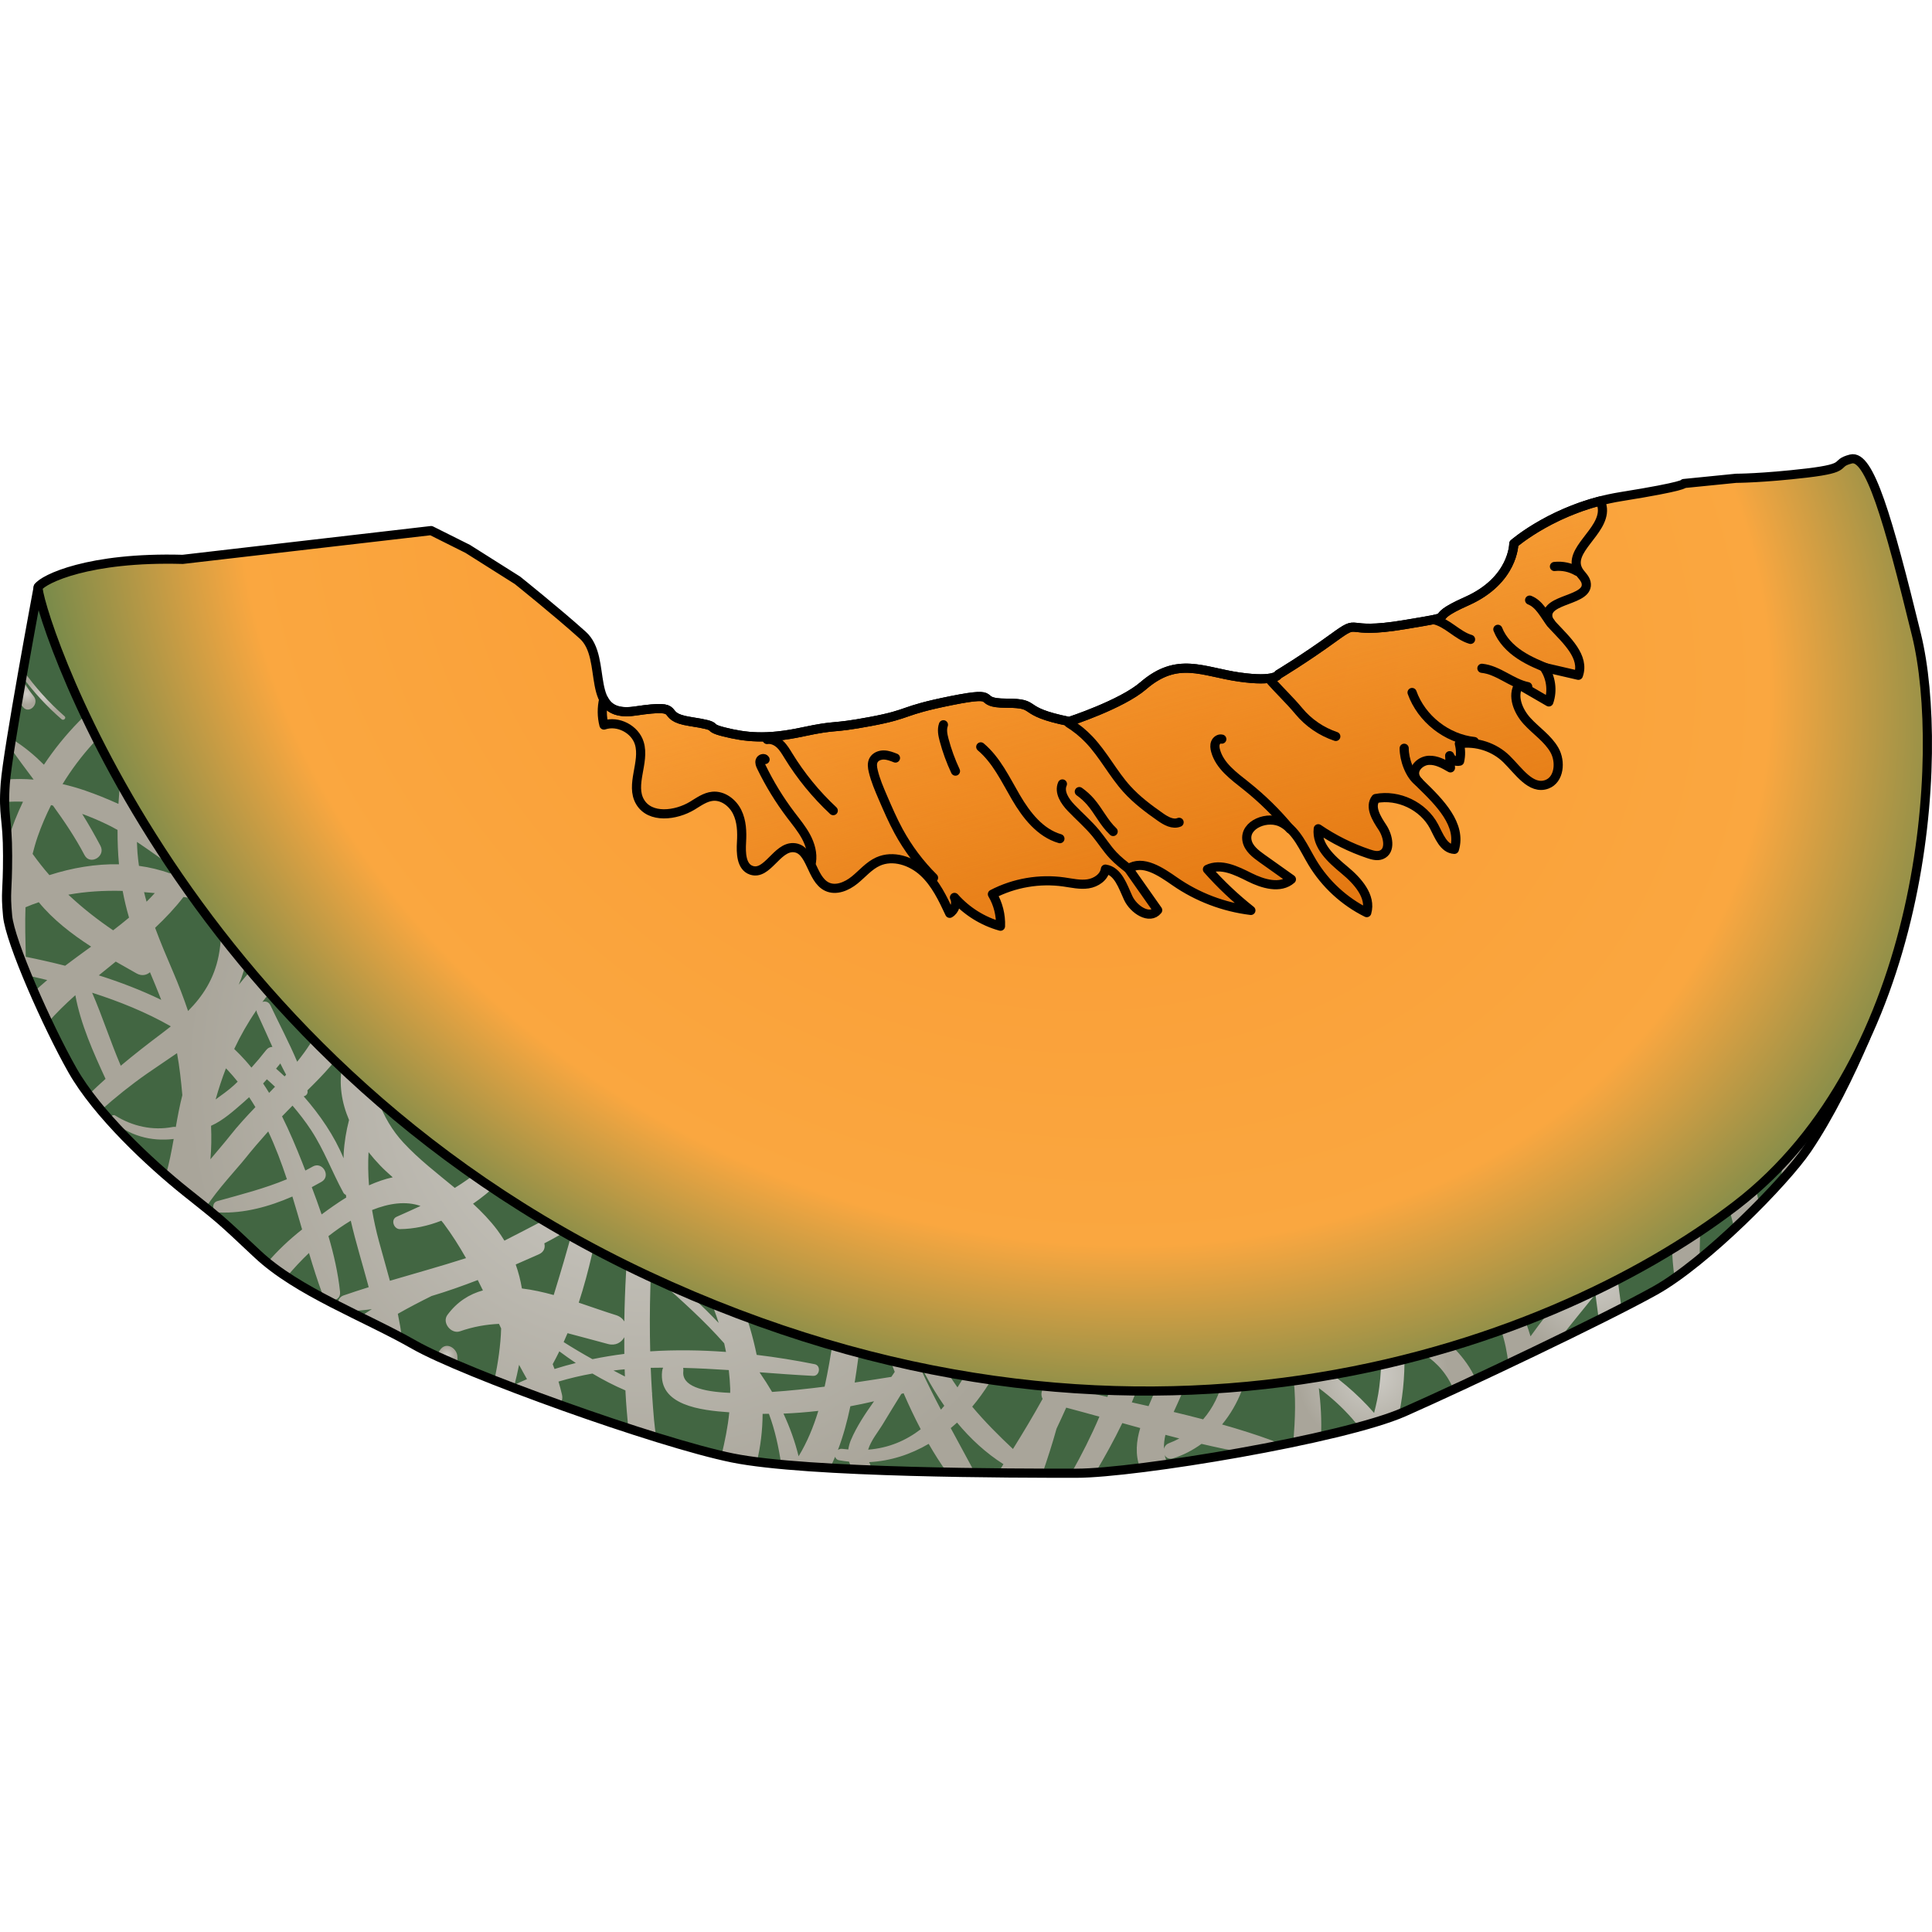 <?xml version="1.0" encoding="utf-8"?>
<!-- Created by: Science Figures, www.sciencefigures.org, Generator: Science Figures Editor -->
<svg version="1.1" id="Layer_1" xmlns="http://www.w3.org/2000/svg" xmlns:xlink="http://www.w3.org/1999/xlink" 
	 width="800px" height="800px" viewBox="0 0 211.137 111.868" enable-background="new 0 0 211.137 111.868"
	 xml:space="preserve">
<g>
	<g>
		<path fill="#426642" d="M4.178,14.517c0,0-3.349,17.902-3.606,21.508s0.258,3.606,0.258,7.856s-0.258,3.735,0,6.568
			s4.379,12.106,7.083,16.872s8.5,10.174,12.364,13.265s3.477,2.705,7.856,6.826c4.379,4.121,11.72,6.826,17.129,9.917
			s26.531,10.69,34.774,12.364c8.243,1.674,31.167,1.674,37.607,1.674s29.107-3.735,35.804-6.697
			c6.697-2.962,21.894-10.174,27.432-13.265s14.167-11.849,16.614-15.455c2.447-3.606,4.722-8.259,6.35-12.08
			s-3.517-9.686-3.517-9.686l-13.909-0.644l-23.182,2.447L66.384,43.109l-24.985-6.955L30.323,23.661L4.178,14.517z"/>
		<g>
			<radialGradient id="SVGID_1_" cx="174.03" cy="89.243" r="11.107" gradientUnits="userSpaceOnUse">
				<stop  offset="0" style="stop-color:#CFCDC7"/>
				<stop  offset="0.861" style="stop-color:#A9A59A"/>
			</radialGradient>
			<path fill="url(#SVGID_1_)" d="M186.011,80.135c0.008-0.997-1.494-1.496-1.961-0.531c-0.232,0.478-0.426,0.974-0.592,1.481
				c-0.222-0.119-0.491-0.158-0.747-0.035c-5.011,2.408-8.732,6.511-12.045,10.868c-1.111,1.461-2.301,2.947-3.405,4.489
				c-0.576-2.002-1.517-3.914-2.641-5.541c-0.981-1.42-3.32-0.079-2.334,1.364c1.623,2.376,2.27,4.705,2.56,7.172
				c1.858-0.883,3.745-1.789,5.566-2.675c1.27-1.673,2.602-3.244,3.715-4.643c0.075-0.094,0.154-0.18,0.229-0.273
				c0.123,0.93,0.246,1.861,0.369,2.792c0.873-0.436,1.703-0.855,2.478-1.251c-0.109-0.823-0.217-1.645-0.326-2.468
				c-0.072-0.547-0.409-0.913-0.818-1.102c2.157-2.471,4.468-4.749,6.951-6.924c-0.433,2.33-0.335,4.825-0.001,7.194
				c0.885-0.619,1.81-1.331,2.749-2.098C185.706,85.371,185.991,82.845,186.011,80.135z"/>
			<radialGradient id="SVGID_2_" cx="197.236" cy="74.146" r="4.267" gradientUnits="userSpaceOnUse">
				<stop  offset="0" style="stop-color:#CFCDC7"/>
				<stop  offset="0.861" style="stop-color:#A9A59A"/>
			</radialGradient>
			<path fill="url(#SVGID_2_)" d="M198.1,69.012c-0.763-0.655-2.114-0.049-1.784,1.039c0.313,1.031,0.84,1.958,1.162,2.981
				c-0.039,0.025-0.076,0.053-0.112,0.083c-0.14-0.938-1.665-1.299-1.846-0.194c-0.364,2.223-0.634,4.45-0.967,6.631
				c1.28-1.416,2.314-2.678,2.94-3.601c0.837-1.232,1.65-2.591,2.427-3.993C199.556,70.806,198.979,69.767,198.1,69.012z"/>
			<radialGradient id="SVGID_3_" cx="149.988" cy="100.571" r="9.545" gradientUnits="userSpaceOnUse">
				<stop  offset="0" style="stop-color:#CFCDC7"/>
				<stop  offset="0.861" style="stop-color:#A9A59A"/>
			</radialGradient>
			<path fill="url(#SVGID_3_)" d="M159.119,97.921c-1.531-1.632-3.565-2.745-5.764-3.143c-0.03-0.005-0.057-0.003-0.086-0.007
				c-0.015-0.139-0.028-0.281-0.044-0.418c-0.186-1.595-2.716-1.61-2.524,0c0.304,2.549,0.361,5.063,0.031,7.615
				c-0.124,0.959-0.33,1.888-0.565,2.807c-1.879-2.161-4.151-4.042-6.492-5.515c-0.193-0.453-0.603-0.642-1.035-0.626
				c-0.791-0.454-1.583-0.86-2.364-1.213c-1.189-0.536-2.231,1.218-1.032,1.766c0.683,0.312,1.348,0.654,1.999,1.016
				c0.003,0.022,0,0.042,0.004,0.065c0.437,2.662,0.285,5.184,0.097,7.725c1.037-0.216,2.049-0.436,3.027-0.66
				c0.076-1.763-0.033-3.556-0.242-5.273c1.319,0.981,2.545,2.088,3.647,3.344c0.26,0.296,0.498,0.599,0.731,0.902
				c1.735-0.472,3.232-0.944,4.377-1.402c0.538-2.432,0.678-5.02,0.581-7.477c1.4,0.391,2.644,1.103,3.682,2.172
				c0.597,0.614,1.099,1.327,1.471,2.099c0.082,0.17,0.149,0.347,0.212,0.525c0.783-0.363,1.599-0.743,2.434-1.133
				C160.758,99.877,159.876,98.727,159.119,97.921z"/>
			<radialGradient id="SVGID_4_" cx="189.872" cy="78.692" r="4.526" gradientUnits="userSpaceOnUse">
				<stop  offset="0" style="stop-color:#CFCDC7"/>
				<stop  offset="0.861" style="stop-color:#A9A59A"/>
			</radialGradient>
			<path fill="url(#SVGID_4_)" d="M189.691,73.53c-0.443-1.054-2.318-1.097-2.214,0.3c0.269,3.605,1.098,7.227,2.067,10.795
				c0.945-0.885,1.862-1.781,2.728-2.662C191.612,79.064,190.816,76.205,189.691,73.53z"/>
			<radialGradient id="SVGID_5_" cx="4.77" cy="26.32" r="2.54" gradientUnits="userSpaceOnUse">
				<stop  offset="0" style="stop-color:#CFCDC7"/>
				<stop  offset="0.861" style="stop-color:#A9A59A"/>
			</radialGradient>
			<path fill="url(#SVGID_5_)" d="M2.407,24.288c1.266,1.708,2.701,3.276,4.325,4.679c0.223,0.193,0.55-0.13,0.326-0.326
				c-1.716-1.503-3.228-3.18-4.532-5.027C2.486,23.838,2.447,24.062,2.407,24.288z"/>
			<radialGradient id="SVGID_6_" cx="2.918" cy="26.187" r="1.398" gradientUnits="userSpaceOnUse">
				<stop  offset="0" style="stop-color:#CFCDC7"/>
				<stop  offset="0.861" style="stop-color:#A9A59A"/>
			</radialGradient>
			<path fill="url(#SVGID_6_)" d="M2.511,27.63c0.656,0.832,1.842-0.346,1.171-1.171c-0.522-0.643-0.943-1.31-1.306-1.998
				c-0.142,0.807-0.283,1.621-0.422,2.426C2.136,27.14,2.322,27.389,2.511,27.63z"/>
			<radialGradient id="SVGID_7_" cx="70.044" cy="68.203" r="57.877" gradientUnits="userSpaceOnUse">
				<stop  offset="0" style="stop-color:#CFCDC7"/>
				<stop  offset="0.861" style="stop-color:#A9A59A"/>
			</radialGradient>
			<path fill="url(#SVGID_7_)" d="M127.284,109.383c0.16,0.3,0.485,0.493,0.927,0.354c1.12-0.353,2.157-0.897,3.096-1.58
				c1.462,0.344,2.925,0.656,4.388,0.928c1.305-0.234,2.61-0.48,3.892-0.734c-0.083-0.235-0.264-0.448-0.589-0.568
				c-1.776-0.653-3.598-1.222-5.444-1.745c3.606-4.375,4.383-11.196-0.124-15.44c-0.574-0.54-1.494-0.003-1.309,0.762
				c0.801,3.324,2.311,6.143,1.542,9.686c-0.367,1.692-1.113,3.2-2.181,4.432c-1.068-0.28-2.141-0.549-3.219-0.806
				c0.552-1.233,1.172-2.456,1.464-3.694c0.426-1.803-2.348-2.573-2.78-0.766c-0.304,1.274-0.883,2.544-1.429,3.822
				c-0.61-0.138-1.22-0.277-1.83-0.413c1.695-4.004,2.778-8.165,2.277-11.86c-0.078-0.581-0.96-0.621-1.213-0.159
				c-1.722,3.145-2.167,7.059-3.371,10.45c-0.116,0.327-0.241,0.65-0.363,0.975c-1.207-0.269-2.406-0.543-3.599-0.823
				c0.298-0.681,0.599-1.366,0.884-2.034c0.502-1.177-0.792-2.244-1.653-1.814c-0.038-1.328-0.213-2.639-0.589-3.915
				c-0.245-0.831-1.559-0.696-1.539,0.208c0.056,2.517-0.063,4.888-0.326,7.215c-0.378,0.336-0.504,0.942-0.254,1.373
				c-1.029,1.861-2.121,3.681-3.241,5.48c-1.59-1.49-3.096-3.001-4.454-4.625c2.686-3.193,4.512-7.271,5.166-11.309
				c0.153-0.945-1.168-1.712-1.678-0.707c-1.57,3.097-3.087,6.782-5.099,9.909c-1.178-1.664-2.208-3.457-3.017-5.477
				c-0.518-1.295-2.642-0.73-2.116,0.583c0.949,2.37,2.18,4.74,3.693,6.905c-0.118,0.147-0.244,0.283-0.366,0.425
				c-1.525-2.901-2.952-5.855-4.085-9.028c-0.561-1.57-3.077-0.902-2.52,0.695c0.486,1.393,1.002,2.799,1.556,4.2
				c-0.121,0.182-0.245,0.366-0.37,0.549c-1.042,0.165-2.422,0.386-4.008,0.619c0.533-3.304,0.833-6.57,1.301-9.166
				c0.326-1.81-2.434-2.594-2.78-0.766c-0.67,3.543-1.068,7.07-1.806,10.383c-1.876,0.238-3.852,0.448-5.743,0.575
				c-0.419-0.715-0.868-1.416-1.344-2.103c-0.002-0.014-0.003-0.028-0.005-0.043c1.933,0.145,3.876,0.29,5.834,0.39
				c0.722,0.037,0.894-1.13,0.172-1.275c-2.065-0.415-4.188-0.76-6.34-1.019c-0.81-3.96-2.295-7.739-4.07-10.717
				c-0.989-1.659-3.553-0.167-2.592,1.515c1.047,1.833,1.887,3.742,2.51,5.715c-1.786-1.872-3.72-3.665-5.714-5.423
				c-0.538-0.474-1.331,0.312-0.791,0.791c2.469,2.188,4.938,4.391,7.108,6.856c0.071,0.313,0.14,0.627,0.199,0.943
				c-2.754-0.201-5.532-0.245-8.284-0.064c-0.116-4.585,0.023-9.172,0.389-13.752c0.136-1.703-2.486-1.676-2.643,0
				c-0.327,3.489-0.526,6.984-0.577,10.481c-0.185-0.302-0.48-0.555-0.915-0.689c-1.219-0.375-2.606-0.875-4.065-1.362
				c1.13-3.467,1.907-7.102,2.515-10.628c0.32-0.282,0.634-0.571,0.938-0.873c0.471-0.469-0.054-1.183-0.625-1.013
				c0.1-0.623,0.196-1.243,0.289-1.853c0.225-1.495-2.065-2.138-2.289-0.631c-0.198,1.328-0.46,2.631-0.744,3.924
				c-2.729,1.459-5.454,2.903-8.207,4.298c-0.24-0.394-0.495-0.785-0.782-1.166c-0.793-1.053-1.696-1.987-2.647-2.867
				c1.858-1.271,3.51-2.864,4.856-4.528c0.939-1.162-0.704-2.83-1.658-1.658c-1.548,1.903-3.292,3.295-5.191,4.454
				c-1.927-1.593-3.923-3.115-5.629-4.962c-1.183-1.28-2.168-2.908-2.737-4.613c1.382-4.089,4.123-7.671,8.576-10.316
				c0.285-0.169,0.094-0.694-0.235-0.558c-3.62,1.502-6.664,3.982-8.805,7.087c0.213-1.887,1.175-3.63,3.25-4.846
				c0.62-0.363,0.4-1.505-0.388-1.432c-3.477,0.32-5.66,2.822-6.322,6.191c-0.413,2.106-0.069,4.147,0.733,6.028
				c-0.31,1.19-0.516,2.42-0.587,3.688c-0.009,0.164-0.007,0.328-0.012,0.493c-0.999-2.434-2.577-4.735-4.359-6.766
				c0.276-0.06,0.5-0.298,0.407-0.652c3.358-3.306,7.388-7.567,4.643-12.444c-0.579-1.028-2.22-0.57-2.212,0.599
				c0.023,3.402-1.503,6.178-3.548,8.714c-0.882-2.091-1.961-4.121-2.919-6.15c-0.193-0.41-0.556-0.488-0.883-0.382
				c0.809-1.081,1.707-2.131,2.715-3.146c1.391-1.401-0.745-3.533-2.165-2.165c-1.116,1.075-2.16,2.22-3.129,3.422
				c1.595-3.799,1.516-8.223,0.002-12.154c-0.41-1.064-2.047-0.975-2.068,0.28c-0.048,2.908,0.436,5.83-0.135,8.713
				c-0.499,2.523-1.718,4.404-3.343,6.039c-0.493-1.455-1.029-2.857-1.591-4.168c-0.715-1.666-1.406-3.288-2.01-4.923
				c1.129-1.065,2.184-2.177,3.101-3.371c0.197,0.031,0.391,0.058,0.589,0.091c0.821,0.137,1.384-0.928,0.592-1.405
				c-0.062-0.037-0.126-0.069-0.188-0.106c0.088-0.138,0.173-0.277,0.259-0.416c0.501,0.268,1.009,0.518,1.533,0.736
				c0.926,0.387,1.377-0.906,0.879-1.509c-2.137-2.588-5.399-4.843-8.753-6.581c0.137-3.521,0.673-7.04,1.198-10.504
				c0.13-0.862-0.707-1.395-1.337-1.261c1.03-1.079-0.22-3.102-1.571-2.15c-3.368,2.373-6.216,5.287-8.452,8.651
				c-1.004-1.004-2.088-1.917-3.29-2.674c-0.09-0.057-0.188-0.065-0.28-0.043c-0.043,0.269-0.084,0.53-0.124,0.786
				c-0.002,0.01-0.003,0.02-0.005,0.03c0.834,1.202,1.702,2.368,2.575,3.527c-1.023-0.084-2.045-0.083-3.062-0.012
				c-0.017,0.165-0.031,0.315-0.041,0.446c-0.001,0.009-0.002,0.02-0.003,0.028c-0.015,0.215-0.027,0.415-0.037,0.605
				c-0.005,0.102-0.009,0.196-0.013,0.292c-0.003,0.077-0.007,0.157-0.01,0.23c-0.004,0.134-0.007,0.26-0.009,0.382
				c0,0.025-0.001,0.052-0.001,0.077c-0.002,0.137-0.002,0.269,0,0.395c0,0.005,0,0.01,0,0.014c0.67-0.052,1.342-0.066,2.013-0.04
				c-0.308,0.65-0.602,1.308-0.869,1.984c-0.3,0.76-0.582,1.562-0.843,2.39c0.007,0.201,0.013,0.416,0.017,0.643
				c0.001,0.028,0.002,0.053,0.002,0.081c0.003,0.215,0.005,0.446,0.006,0.688c0,0.04,0.001,0.073,0.001,0.114
				c0,4.25-0.258,3.735,0,6.568c0.001,0.006,0.002,0.015,0.003,0.022c0.015,0.162,0.044,0.346,0.084,0.547
				c0.014,0.073,0.036,0.157,0.053,0.234c0.032,0.146,0.066,0.293,0.108,0.455c0.026,0.1,0.057,0.208,0.087,0.314
				c0.044,0.156,0.09,0.316,0.141,0.484c0.036,0.119,0.075,0.242,0.116,0.367c0.055,0.172,0.113,0.348,0.175,0.529
				c0.044,0.131,0.09,0.262,0.137,0.398c0.067,0.192,0.139,0.39,0.213,0.59c0.05,0.136,0.099,0.271,0.151,0.411
				c0.082,0.219,0.17,0.445,0.258,0.673c0.05,0.128,0.097,0.253,0.149,0.383c0.132,0.334,0.269,0.674,0.411,1.019
				c0.011,0.027,0.021,0.053,0.032,0.08c0.002,0.003,0.003,0.007,0.005,0.01c0.731,0.157,1.469,0.326,2.21,0.506
				c-0.495,0.416-0.975,0.849-1.445,1.291c0.487,1.116,1.001,2.246,1.523,3.346c0.905-1.037,1.916-2.023,2.994-2.981
				c0.581,3.167,1.958,6.234,3.301,9.144c-0.627,0.56-1.241,1.137-1.846,1.725c0,0,0,0,0,0c0.205,0.273,0.418,0.547,0.635,0.82
				c0.008,0.011,0.016,0.021,0.024,0.032c0.225,0.282,0.457,0.564,0.693,0.845c1.597-1.43,3.273-2.77,5.054-4.015
				c1.069-0.747,2.172-1.466,3.252-2.218c0.278,1.512,0.442,3.049,0.581,4.59c-0.292,1.148-0.51,2.314-0.715,3.482
				c-0.098-0.023-0.208-0.029-0.334-0.004c-2.189,0.424-4.414-0.074-6.293-1.252c-0.317-0.199-0.698,0.275-0.406,0.526
				c1.927,1.654,4.285,2.348,6.803,2.036c-0.235,1.329-0.492,2.653-0.855,3.953c0.351,0.304,0.693,0.595,1.028,0.876
				c0.048,0.04,0.096,0.081,0.143,0.12c0.333,0.278,0.658,0.544,0.968,0.793c0.003,0.002,0.006,0.005,0.009,0.007
				c0.408,0.327,0.761,0.608,1.085,0.866c0.059,0.047,0.123,0.098,0.179,0.143c0.007,0.006,0.014,0.011,0.021,0.017
				c0.17,0.135,0.33,0.264,0.481,0.384c0.056,0.044,0.105,0.084,0.158,0.127c0.094,0.075,0.19,0.152,0.278,0.223
				c1.321-2.039,3.46-4.299,4.26-5.304c0.828-1.038,1.692-2.041,2.574-3.028c0.791,1.683,1.45,3.437,2.042,5.224
				c-2.445,1.018-4.971,1.658-7.597,2.389c-0.701,0.195-0.54,1.217,0.169,1.245c2.76,0.111,5.483-0.633,8.027-1.747
				c0.366,1.196,0.715,2.4,1.062,3.6c-1.413,1.119-2.687,2.314-3.798,3.627c0.329,0.267,0.67,0.528,1.022,0.784
				c0.006,0.005,0.012,0.009,0.019,0.014c0.35,0.254,0.71,0.504,1.079,0.748c0.734-0.88,1.548-1.761,2.43-2.6
				c0.457,1.53,0.934,3.04,1.473,4.505c0.351,0.953,2.044,0.917,1.921-0.26c-0.213-2.034-0.677-4.072-1.266-6.087
				c0.794-0.623,1.613-1.191,2.439-1.687c0.545,2.373,1.276,4.717,1.898,7.033c0.022,0.08,0.039,0.157,0.06,0.236
				c-0.919,0.288-1.838,0.585-2.756,0.904c-0.506,0.176-0.69,0.712-0.578,1.145c0.004,0.002,0.008,0.004,0.012,0.006
				c0.378,0.192,0.758,0.383,1.138,0.572c0.841-0.041,1.684-0.115,2.527-0.226c-0.432,0.273-0.856,0.558-1.279,0.844c0,0,0,0,0,0
				c0.772,0.381,1.537,0.758,2.29,1.136c0.017,0.008,0.034,0.017,0.051,0.025c0.762,0.382,1.509,0.765,2.231,1.152
				c-0.115-0.885-0.269-1.771-0.451-2.65c1.205-0.686,2.439-1.326,3.687-1.945c1.704-0.509,3.39-1.105,5.049-1.746
				c0.188,0.377,0.376,0.755,0.562,1.133c-1.483,0.408-2.815,1.238-3.881,2.682c-0.625,0.847,0.414,2.123,1.374,1.788
				c1.449-0.507,2.864-0.75,4.262-0.814c0.079,0.168,0.158,0.335,0.237,0.503c-0.054,1.836-0.34,3.762-0.735,5.67
				c0.526,0.207,1.067,0.416,1.615,0.627c0.11,0.042,0.221,0.085,0.332,0.127c0.545,0.208,1.096,0.418,1.658,0.628
				c0.001,0,0.002,0,0.002,0.001c0.225-0.097,0.449-0.199,0.673-0.29c0.144,0.237,0.295,0.469,0.441,0.704
				c0.004,0.001,0.007,0.003,0.011,0.004c0.782,0.289,1.576,0.577,2.375,0.864c0.001,0,0.001,0,0.002,0.001
				c0.249-0.265,0.381-0.648,0.273-1.111c-0.111-0.475-0.239-0.949-0.377-1.421c1.23-0.369,2.466-0.655,3.708-0.878
				c1.171,0.697,2.374,1.318,3.605,1.844c0.003,0.063,0.004,0.125,0.007,0.188c0.068,1.331,0.182,2.649,0.309,3.961
				c0.507,0.165,1.008,0.327,1.504,0.485c0.02,0.007,0.041,0.013,0.061,0.02c0.499,0.159,0.994,0.315,1.479,0.465
				c-0.097-0.654-0.181-1.29-0.235-1.9c-0.083-0.935-0.153-1.87-0.212-2.806c0.012-0.077,0.01-0.153-0.013-0.227
				c-0.055-0.885-0.101-1.771-0.136-2.656c0.45-0.013,0.903-0.012,1.355-0.015c-0.053,0.116-0.095,0.241-0.111,0.385
				c-0.421,3.75,4.243,4.276,7.34,4.492c-0.157,1.622-0.486,3.17-0.854,4.72c0.189,0.044,0.375,0.087,0.556,0.127
				c0.208,0.046,0.416,0.091,0.61,0.131c0.007,0.001,0.015,0.003,0.022,0.005c0.002,0,0.005,0.001,0.007,0.001
				c0.23,0.047,0.474,0.092,0.726,0.136c0.077,0.013,0.156,0.026,0.234,0.04c0.193,0.032,0.391,0.064,0.595,0.095
				c0.082,0.012,0.162,0.025,0.245,0.037c0.278,0.041,0.564,0.08,0.861,0.118c0.003,0,0.007,0.001,0.01,0.001
				c0.412-1.68,0.619-3.443,0.632-5.241c0.227,0.002,0.458-0.005,0.687-0.006c0.68,1.818,1.065,3.66,1.35,5.537
				c0.004,0,0.007,0.001,0.011,0.001c0.403,0.037,0.815,0.074,1.237,0.108c0.003,0,0.007,0.001,0.01,0.001
				c0.421,0.035,0.851,0.068,1.288,0.1c0.008,0.001,0.017,0.001,0.025,0.002c0.433,0.031,0.874,0.062,1.321,0.09
				c0.012,0.001,0.025,0.002,0.037,0.003c0.451,0.029,0.909,0.057,1.373,0.083c0.003,0,0.006,0,0.009,0
				c0.204-0.401,0.401-0.81,0.58-1.234c0.047,0.184,0.179,0.342,0.443,0.389c0.36,0.064,0.716,0.111,1.07,0.148
				c0.101,0.328,0.28,0.613,0.54,0.833c0.541,0.025,1.086,0.049,1.634,0.071c0.002,0,0.004,0,0.007,0
				c0.177-0.214,0.237-0.507,0.041-0.796c-0.012-0.017-0.018-0.035-0.028-0.053c2.36-0.123,4.548-0.847,6.513-1.999
				c0.61,1.065,1.271,2.094,1.969,3.093c0,0,0.001,0,0.001,0c1.046,0.02,2.072,0.037,3.07,0.051c0.001,0,0.002,0,0.003,0
				c-0.875-1.633-1.759-3.252-2.633-4.866c0.232-0.197,0.467-0.392,0.69-0.601c1.468,1.766,3.153,3.33,5.071,4.543
				c-0.199,0.317-0.394,0.636-0.592,0.954c0.06,0.001,0.116,0.001,0.175,0.002c0.386,0.004,0.768,0.007,1.139,0.01
				c0.005,0,0.01,0,0.015,0c0.421,0.003,0.833,0.006,1.233,0.009c0.01,0,0.02,0,0.03,0c0.806,0.005,1.567,0.008,2.275,0.011
				c0.53-1.571,1.07-3.203,1.527-4.866c0.367-0.766,0.712-1.532,1.058-2.297c1.206,0.32,2.414,0.648,3.627,0.987
				c-0.904,2.12-1.941,4.175-3.076,6.182c0.198,0,0.389,0,0.563,0c0.175,0,0.367-0.004,0.566-0.009
				c0.074-0.002,0.151-0.005,0.229-0.008c0.125-0.004,0.255-0.01,0.388-0.017c0.104-0.005,0.205-0.009,0.314-0.016
				c0.135-0.008,0.279-0.017,0.422-0.027c0.057-0.004,0.111-0.007,0.169-0.011c1.005-1.69,2.016-3.509,2.929-5.396
				c0.652,0.182,1.304,0.362,1.957,0.542c-0.424,1.429-0.57,2.877-0.026,4.362c0.973-0.12,1.995-0.256,3.059-0.407
				c0.002,0,0.005-0.001,0.007-0.001C127.49,110.077,127.36,109.748,127.284,109.383z M19.038,45.183
				c-0.14,0.217-0.284,0.432-0.429,0.643c-1.108-0.405-2.255-0.675-3.423-0.837c-0.063-0.466-0.123-0.933-0.16-1.412
				c-0.031-0.4-0.043-0.801-0.06-1.202C16.337,43.291,17.669,44.278,19.038,45.183z M16.916,47.967
				c-0.292,0.323-0.593,0.636-0.9,0.941c-0.099-0.345-0.185-0.695-0.272-1.045C16.134,47.895,16.522,47.924,16.916,47.967z
				 M14.927,56.746c0.556,0.314,1.091,0.191,1.463-0.13c0.422,1.003,0.84,2.006,1.232,3.02c-2.185-1.057-4.489-1.942-6.824-2.68
				c0.613-0.501,1.233-1.001,1.851-1.503C13.426,55.9,14.192,56.331,14.927,56.746z M7.468,48.139
				c1.922-0.346,3.902-0.467,5.937-0.413c0.181,0.978,0.412,1.952,0.697,2.921c-0.567,0.476-1.148,0.936-1.738,1.388
				C10.615,50.847,8.983,49.565,7.468,48.139z M14.274,27.885c-0.036,0.08-0.067,0.167-0.083,0.269
				c-0.539,3.344-1.041,6.711-1.247,10.066c-1.229-0.558-2.444-1.044-3.592-1.443c-0.834-0.29-1.674-0.527-2.515-0.722
				C8.767,32.9,11.282,30.125,14.274,27.885z M4.114,41.803c0.41-1.189,0.911-2.335,1.464-3.452c0.07,0.014,0.138,0.035,0.207,0.05
				c1.252,1.726,2.445,3.496,3.455,5.419c0.603,1.148,2.348,0.13,1.74-1.017c-0.618-1.167-1.283-2.342-2.001-3.491
				c1.03,0.372,2.043,0.809,3.029,1.304c0.283,0.142,0.562,0.293,0.838,0.448c-0.005,1.255,0.041,2.506,0.156,3.753
				c-2.532-0.051-5.119,0.384-7.603,1.185c-0.642-0.729-1.25-1.507-1.836-2.32C3.72,43.062,3.895,42.438,4.114,41.803z
				 M7.118,55.906c-1.452-0.372-2.89-0.693-4.301-0.978c-0.043-1.841-0.094-3.632-0.032-5.413c0.48-0.205,0.965-0.384,1.453-0.551
				c1.547,1.894,3.586,3.472,5.721,4.852C9.007,54.507,8.053,55.196,7.118,55.906z M17.712,63.276
				c-1.559,1.166-3.062,2.341-4.513,3.558c-1.128-2.623-1.995-5.367-3.131-7.98c2.98,0.954,5.905,2.134,8.563,3.651
				c0.005,0.016,0.011,0.031,0.016,0.047C18.341,62.795,18.032,63.037,17.712,63.276z M28.024,60.769
				c0.007,0.106,0.028,0.216,0.08,0.328c0.564,1.208,1.103,2.449,1.665,3.679c-0.244-0.004-0.493,0.103-0.7,0.369
				c-0.508,0.651-1.037,1.282-1.59,1.893c-0.215-0.266-0.436-0.528-0.666-0.785c-0.388-0.433-0.794-0.849-1.216-1.253
				C26.286,63.538,27.087,62.128,28.024,60.769z M24.691,67.118c0.058,0.061,0.122,0.116,0.179,0.177
				c0.39,0.415,0.753,0.844,1.104,1.281c-0.135,0.129-0.266,0.261-0.404,0.387c-0.61,0.557-1.316,1.049-2.006,1.554
				C23.894,69.356,24.264,68.221,24.691,67.118z M25.137,74.483c-0.577,0.735-1.343,1.616-2.14,2.573
				c0.106-1.19,0.121-2.416,0.068-3.659c1.326-0.581,2.541-1.697,3.596-2.611c0.193-0.167,0.376-0.343,0.564-0.515
				c0.238,0.356,0.467,0.718,0.686,1.084C26.927,72.385,25.974,73.417,25.137,74.483z M29.411,69.799
				c-0.212-0.347-0.432-0.689-0.658-1.026c0.141-0.15,0.275-0.305,0.412-0.458c0.297,0.271,0.601,0.534,0.888,0.814
				C29.84,69.353,29.626,69.577,29.411,69.799z M30.579,66.655c0.02-0.026,0.033-0.053,0.051-0.079
				c0.208,0.416,0.414,0.833,0.637,1.239c-0.055,0.061-0.109,0.122-0.164,0.183c-0.31-0.298-0.622-0.568-0.933-0.849
				C30.306,66.984,30.446,66.823,30.579,66.655z M35.148,83.084c-0.341-1.004-0.704-1.998-1.076-2.981
				c0.359-0.19,0.716-0.383,1.065-0.583c1.075-0.616,0.102-2.288-0.972-1.663c-0.264,0.154-0.53,0.29-0.796,0.43
				c-0.107-0.275-0.214-0.558-0.322-0.831c-0.677-1.716-1.399-3.431-2.224-5.089c0.374-0.397,0.764-0.78,1.144-1.172
				c0.724,0.851,1.412,1.733,2.03,2.677c1.418,2.165,2.287,4.559,3.518,6.816c0.075,0.139,0.177,0.216,0.287,0.252
				c0.014,0.096,0.024,0.193,0.039,0.29C36.904,81.813,36.002,82.449,35.148,83.084z M40.326,79.903
				c-0.098-1.226-0.116-2.437-0.049-3.625c0.404,0.511,0.831,1.003,1.278,1.467c0.425,0.441,0.886,0.865,1.365,1.281
				C42.04,79.213,41.175,79.524,40.326,79.903z M42.609,90.334c-0.408-1.522-0.837-2.987-1.204-4.346
				c-0.306-1.132-0.553-2.262-0.743-3.386c1.877-0.754,3.709-0.999,5.293-0.443c-0.85,0.398-1.722,0.786-2.614,1.182
				c-0.678,0.301-0.31,1.357,0.365,1.349c1.559-0.018,3.078-0.356,4.526-0.921c0.087,0.102,0.175,0.203,0.258,0.315
				c0.9,1.202,1.697,2.471,2.44,3.776C48.172,88.744,45.392,89.512,42.609,90.334z M56.229,101.698
				c0.183-0.725,0.355-1.451,0.498-2.18c0.277,0.53,0.571,1.048,0.864,1.567C57.133,101.28,56.679,101.484,56.229,101.698z
				 M57.036,91.174c-0.15-0.89-0.373-1.765-0.677-2.62c0.857-0.37,1.704-0.744,2.537-1.116c0.57-0.254,0.711-0.741,0.589-1.195
				c1.094-0.566,2.162-1.172,3.19-1.833c-0.653,2.519-1.403,5-2.163,7.481C59.355,91.575,58.185,91.31,57.036,91.174z M60.6,99.975
				c-0.061-0.177-0.135-0.351-0.199-0.527c0.252-0.46,0.494-0.928,0.726-1.403c0.589,0.437,1.188,0.864,1.799,1.275
				C62.144,99.516,61.366,99.729,60.6,99.975z M64.746,98.901c-1.066-0.589-2.114-1.21-3.148-1.867
				c0.145-0.323,0.289-0.645,0.426-0.973c1.455,0.372,2.922,0.791,4.421,1.183c0.835,0.219,1.464-0.169,1.783-0.742
				c0,0.608-0.009,1.216,0,1.824C67.056,98.471,65.896,98.666,64.746,98.901z M67.046,100.141c0.406-0.047,0.811-0.098,1.218-0.133
				c0.008,0.263,0.022,0.526,0.031,0.789C67.876,100.579,67.46,100.36,67.046,100.141z M79.798,102.584
				c-3.129-0.123-5.308-0.763-5.121-2.366c0.015-0.135,0.004-0.254-0.019-0.365c1.653,0.042,3.315,0.128,4.987,0.24
				c0.075,0.674,0.133,1.353,0.157,2.039C79.807,102.286,79.796,102.432,79.798,102.584z M87.274,109.514
				c-0.399-1.629-0.961-3.179-1.654-4.664c1.262-0.047,2.536-0.153,3.809-0.296C88.897,106.299,88.215,107.965,87.274,109.514z
				 M92.986,107.749c-0.131,0.312-0.229,0.663-0.281,1.02c-0.212-0.019-0.423-0.037-0.642-0.066
				c-0.192-0.026-0.356,0.026-0.489,0.118c0.573-1.508,1.012-3.123,1.358-4.775c0.873-0.159,1.735-0.344,2.586-0.544
				C94.54,104.878,93.603,106.289,92.986,107.749z M94.876,108.791c0.286-0.976,1.124-2,1.534-2.679
				c0.689-1.143,1.391-2.278,2.09-3.414c0.083-0.025,0.164-0.052,0.247-0.077c0.578,1.334,1.2,2.651,1.874,3.938
				C99.017,107.79,97.139,108.611,94.876,108.791z M127.201,108.686c-0.016-0.511,0.046-1.015,0.16-1.516
				c0.507,0.134,1.014,0.268,1.521,0.397c-0.359,0.193-0.735,0.365-1.128,0.515c-0.31,0.119-0.487,0.353-0.553,0.61
				C127.202,108.689,127.201,108.688,127.201,108.686z"/>
			<radialGradient id="SVGID_8_" cx="48.846" cy="98.493" r="1.097" gradientUnits="userSpaceOnUse">
				<stop  offset="0" style="stop-color:#CFCDC7"/>
				<stop  offset="0.861" style="stop-color:#A9A59A"/>
			</radialGradient>
			<path fill="url(#SVGID_8_)" d="M49.977,98.522c-0.094-0.809-1.137-1.511-1.797-0.744c-0.199,0.232-0.351,0.497-0.481,0.775
				c0.672,0.311,1.416,0.64,2.226,0.986C49.978,99.2,50.016,98.861,49.977,98.522z"/>
		</g>
		<path fill="none" stroke="#000000" stroke-linecap="round" stroke-linejoin="round" stroke-miterlimit="10" d="M4.178,14.517
			c0,0-3.349,17.902-3.606,21.508s0.258,3.606,0.258,7.856s-0.258,3.735,0,6.568s4.379,12.106,7.083,16.872
			s8.5,10.174,12.364,13.265s3.477,2.705,7.856,6.826c4.379,4.121,11.72,6.826,17.129,9.917s26.531,10.69,34.774,12.364
			c8.243,1.674,31.167,1.674,37.607,1.674s29.107-3.735,35.804-6.697c6.697-2.962,21.894-10.174,27.432-13.265
			s14.167-11.849,16.614-15.455c2.447-3.606,4.722-8.259,6.35-12.08s-3.517-9.686-3.517-9.686l-13.909-0.644l-23.182,2.447
			L66.384,43.109l-24.985-6.955L30.323,23.661L4.178,14.517z"/>
		
			<radialGradient id="SVGID_9_" cx="109.765" cy="14.487" r="110.999" gradientTransform="matrix(0.917 0.399 -0.319 0.734 13.74 -39.936)" gradientUnits="userSpaceOnUse">
			<stop  offset="0.224" style="stop-color:#FA9C34"/>
			<stop  offset="0.776" style="stop-color:#FAA740"/>
			<stop  offset="1" style="stop-color:#72894B"/>
		</radialGradient>
		<path fill="url(#SVGID_9_)" d="M19.967,11.495C9.678,11.209,4.75,13.66,4.178,14.517s14.074,50.708,66.66,75.287
			s98.029,8.288,118.892-7.717s22.864-49.443,19.72-62.304s-5.162-19.778-7.172-19.256s0.027,0.965-4.832,1.536
			s-7.717,0.572-7.717,0.572l-5.716,0.572c0,0,0.286,0.286-6.859,1.429c-7.145,1.143-11.718,5.144-11.718,5.144s0,4.001-5.144,6.288
			c-5.144,2.286,0,1.429-6.859,2.572c-6.859,1.143-4.573-0.857-7.717,1.429c-3.144,2.286-6.002,4.001-6.002,4.001
			s-0.286,0.857-4.287,0.286c-4.001-0.572-6.736-2.287-10.485,0.951c-2.367,2.045-8.092,3.908-8.092,3.908
			c-5.716-1.143-3.144-2.001-6.859-2.001c-3.715,0-0.286-1.429-6.002-0.286c-5.716,1.143-4.287,1.429-8.86,2.286
			c-4.573,0.857-3.43,0.286-7.431,1.143c-4.001,0.857-6.264,0.572-8.562,0s-0.012-0.572-3.727-1.143
			c-3.715-0.572-0.286-2.001-6.002-1.143c-5.716,0.857-2.858-5.716-5.716-8.288c-2.858-2.572-7.145-6.002-7.145-6.002l-5.43-3.43
			l-4.001-2.001L19.967,11.495z"/>
		<linearGradient id="SVGID_10_" gradientUnits="userSpaceOnUse" x1="119.043" y1="12.011" x2="134.657" y2="70.651">
			<stop  offset="0" style="stop-color:#D86700;stop-opacity:0"/>
			<stop  offset="1" style="stop-color:#DC6700"/>
		</linearGradient>
		<path fill="url(#SVGID_10_)" d="M126.516,49.832c-1.063-1.511-2.125-3.021-3.188-4.531c1.559-1.029,3.528,0.322,5.061,1.389
			c2.458,1.711,5.339,2.809,8.313,3.169c-1.711-1.352-3.302-2.856-4.747-4.49c1.463-0.703,3.156,0.138,4.607,0.865
			c1.451,0.726,3.352,1.3,4.568,0.226c-1.07-0.76-2.139-1.52-3.209-2.28c-0.709-0.504-1.473-1.089-1.641-1.942
			c-0.352-1.786,2.311-2.829,3.89-1.923c1.578,0.907,2.309,2.743,3.247,4.304c1.407,2.343,3.499,4.27,5.949,5.481
			c0.518-1.787-1.005-3.471-2.439-4.658c-1.433-1.187-3.072-2.658-2.863-4.507c1.697,1.16,3.556,2.084,5.505,2.738
			c0.453,0.152,0.956,0.288,1.398,0.108c1.068-0.435,0.74-2.046,0.102-3.007c-0.639-0.96-1.42-2.224-0.722-3.142
			c2.478-0.485,5.2,0.82,6.375,3.055c0.546,1.039,1.045,2.441,2.217,2.499c0.83-2.69-1.631-5.145-3.649-7.107
			c-0.285-0.277-0.578-0.579-0.672-0.966c-0.202-0.829,0.66-1.607,1.512-1.656s1.645,0.395,2.382,0.824
			c-0.028-0.443-0.056-0.886-0.085-1.33c0.144,0.43,0.645,0.705,1.086,0.596c0.143-0.625,0.133-1.284-0.029-1.904
			c1.852-0.278,3.819,0.36,5.156,1.673c1.32,1.296,2.668,3.401,4.405,2.765c1.37-0.502,1.55-2.485,0.825-3.752
			c-0.725-1.267-2.01-2.095-2.993-3.175c-0.982-1.08-1.66-2.74-0.88-3.973c1.089,0.631,2.178,1.262,3.266,1.893
			c0.435-1.247,0.233-2.697-0.525-3.778c1.251,0.29,2.503,0.58,3.754,0.869c0.724-2.013-1.296-3.834-2.755-5.399
			c-0.261-0.28-0.52-0.593-0.579-0.971c-0.32-2.057,4.623-1.741,4.175-3.774c-0.111-0.503-0.573-0.843-0.832-1.288
			c-1.284-2.207,2.818-4.234,2.617-6.78c-0.024-0.299-0.112-0.579-0.247-0.837c-5.818,1.506-9.434,4.661-9.434,4.661
			s0,4.001-5.145,6.288c-5.144,2.286,0,1.429-6.859,2.572c-6.859,1.143-4.573-0.857-7.717,1.429
			c-3.144,2.286-6.002,4.001-6.002,4.001s-0.286,0.857-4.287,0.286c-4.001-0.572-6.736-2.287-10.484,0.951
			c-2.367,2.045-8.092,3.908-8.092,3.908c-5.716-1.143-3.144-2.001-6.859-2.001s-0.286-1.429-6.002-0.286
			c-5.716,1.143-4.287,1.429-8.86,2.286c-4.573,0.857-3.43,0.286-7.431,1.143c-4.001,0.857-6.264,0.572-8.562,0
			c-2.298-0.572-0.012-0.572-3.727-1.143c-3.715-0.572-0.286-2.001-6.002-1.143c-1.963,0.294-2.914-0.287-3.434-1.282
			c-0.212,0.924-0.209,1.898,0.029,2.815c1.532-0.516,3.397,0.446,3.864,1.994c0.629,2.085-1.026,4.541,0.087,6.413
			c1.088,1.829,3.893,1.502,5.713,0.399c0.703-0.426,1.4-0.945,2.219-1.02c1.12-0.102,2.176,0.701,2.674,1.71
			c0.499,1.009,0.541,2.18,0.475,3.303c-0.07,1.17-0.035,2.693,1.074,3.072c1.733,0.593,2.78-2.566,4.609-2.472
			c1.953,0.1,1.892,3.417,3.654,4.264c0.985,0.473,2.169-0.032,3.019-0.72c0.85-0.687,1.568-1.572,2.564-2.022
			c1.637-0.74,3.634-0.076,4.956,1.14c1.322,1.217,2.115,2.888,2.875,4.515c0.576-0.334,0.818-1.141,0.522-1.737
			c1.328,1.503,3.097,2.61,5.029,3.145c0.051-1.219-0.261-2.45-0.884-3.498c2.379-1.239,5.149-1.714,7.805-1.338
			c0.881,0.124,1.769,0.34,2.648,0.208c0.879-0.132,1.771-0.73,1.896-1.61c1.384,0.209,1.901,1.869,2.486,3.141
			C123.876,49.767,125.643,50.926,126.516,49.832z"/>
		<path fill="none" stroke="#000000" stroke-linecap="round" stroke-linejoin="round" stroke-miterlimit="10" d="M126.516,49.832
			c-1.063-1.511-2.125-3.021-3.188-4.531c1.559-1.029,3.528,0.322,5.061,1.389c2.458,1.711,5.339,2.809,8.313,3.169
			c-1.711-1.352-3.302-2.856-4.747-4.49c1.463-0.703,3.156,0.138,4.607,0.865c1.451,0.726,3.352,1.3,4.568,0.226
			c-1.07-0.76-2.139-1.52-3.209-2.28c-0.709-0.504-1.473-1.089-1.641-1.942c-0.352-1.786,2.311-2.829,3.89-1.923
			c1.578,0.907,2.309,2.743,3.247,4.304c1.407,2.343,3.499,4.27,5.949,5.481c0.518-1.787-1.005-3.471-2.439-4.658
			c-1.433-1.187-3.072-2.658-2.863-4.507c1.697,1.16,3.556,2.084,5.505,2.738c0.453,0.152,0.956,0.288,1.398,0.108
			c1.068-0.435,0.74-2.046,0.102-3.007c-0.639-0.96-1.42-2.224-0.722-3.142c2.478-0.485,5.2,0.82,6.375,3.055
			c0.546,1.039,1.045,2.441,2.217,2.499c0.83-2.69-1.631-5.145-3.649-7.107c-0.285-0.277-0.578-0.579-0.672-0.966
			c-0.202-0.829,0.66-1.607,1.512-1.656s1.645,0.395,2.382,0.824c-0.028-0.443-0.056-0.886-0.085-1.33
			c0.144,0.43,0.645,0.705,1.086,0.596c0.143-0.625,0.133-1.284-0.029-1.904c1.852-0.278,3.819,0.36,5.156,1.673
			c1.32,1.296,2.668,3.401,4.405,2.765c1.37-0.502,1.55-2.485,0.825-3.752c-0.725-1.267-2.01-2.095-2.993-3.175
			c-0.982-1.08-1.66-2.74-0.88-3.973c1.089,0.631,2.178,1.262,3.266,1.893c0.435-1.247,0.233-2.697-0.525-3.778
			c1.251,0.29,2.503,0.58,3.754,0.869c0.724-2.013-1.296-3.834-2.755-5.399c-0.261-0.28-0.52-0.593-0.579-0.971
			c-0.32-2.057,4.623-1.741,4.175-3.774c-0.111-0.503-0.573-0.843-0.832-1.288c-1.284-2.207,2.818-4.234,2.617-6.78
			c-0.024-0.299-0.112-0.579-0.247-0.837c-5.818,1.506-9.434,4.661-9.434,4.661s0,4.001-5.145,6.288
			c-5.144,2.286,0,1.429-6.859,2.572c-6.859,1.143-4.573-0.857-7.717,1.429c-3.144,2.286-6.002,4.001-6.002,4.001
			s-0.286,0.857-4.287,0.286c-4.001-0.572-6.736-2.287-10.484,0.951c-2.367,2.045-8.092,3.908-8.092,3.908
			c-5.716-1.143-3.144-2.001-6.859-2.001s-0.286-1.429-6.002-0.286c-5.716,1.143-4.287,1.429-8.86,2.286
			c-4.573,0.857-3.43,0.286-7.431,1.143c-4.001,0.857-6.264,0.572-8.562,0c-2.298-0.572-0.012-0.572-3.727-1.143
			c-3.715-0.572-0.286-2.001-6.002-1.143c-1.963,0.294-2.914-0.287-3.434-1.282c-0.212,0.924-0.209,1.898,0.029,2.815
			c1.532-0.516,3.397,0.446,3.864,1.994c0.629,2.085-1.026,4.541,0.087,6.413c1.088,1.829,3.893,1.502,5.713,0.399
			c0.703-0.426,1.4-0.945,2.219-1.02c1.12-0.102,2.176,0.701,2.674,1.71c0.499,1.009,0.541,2.18,0.475,3.303
			c-0.07,1.17-0.035,2.693,1.074,3.072c1.733,0.593,2.78-2.566,4.609-2.472c1.953,0.1,1.892,3.417,3.654,4.264
			c0.985,0.473,2.169-0.032,3.019-0.72c0.85-0.687,1.568-1.572,2.564-2.022c1.637-0.74,3.634-0.076,4.956,1.14
			c1.322,1.217,2.115,2.888,2.875,4.515c0.576-0.334,0.818-1.141,0.522-1.737c1.328,1.503,3.097,2.61,5.029,3.145
			c0.051-1.219-0.261-2.45-0.884-3.498c2.379-1.239,5.149-1.714,7.805-1.338c0.881,0.124,1.769,0.34,2.648,0.208
			c0.879-0.132,1.771-0.73,1.896-1.61c1.384,0.209,1.901,1.869,2.486,3.141C123.876,49.767,125.643,50.926,126.516,49.832z"/>
		<path fill="none" stroke="#000000" stroke-linecap="round" stroke-linejoin="round" stroke-miterlimit="10" d="M19.967,11.495
			C9.678,11.209,4.75,13.66,4.178,14.517s14.074,50.708,66.66,75.287s98.029,8.288,118.892-7.717s22.864-49.443,19.72-62.304
			s-5.162-19.778-7.172-19.256s0.027,0.965-4.832,1.536s-7.717,0.572-7.717,0.572l-5.716,0.572c0,0,0.286,0.286-6.859,1.429
			c-7.145,1.143-11.718,5.144-11.718,5.144s0,4.001-5.144,6.288c-5.144,2.286,0,1.429-6.859,2.572
			c-6.859,1.143-4.573-0.857-7.717,1.429c-3.144,2.286-6.002,4.001-6.002,4.001s-0.286,0.857-4.287,0.286
			c-4.001-0.572-6.736-2.287-10.485,0.951c-2.367,2.045-8.092,3.908-8.092,3.908c-5.716-1.143-3.144-2.001-6.859-2.001
			c-3.715,0-0.286-1.429-6.002-0.286c-5.716,1.143-4.287,1.429-8.86,2.286c-4.573,0.857-3.43,0.286-7.431,1.143
			c-4.001,0.857-6.264,0.572-8.562,0s-0.012-0.572-3.727-1.143c-3.715-0.572-0.286-2.001-6.002-1.143
			c-5.716,0.857-2.858-5.716-5.716-8.288c-2.858-2.572-7.145-6.002-7.145-6.002l-5.43-3.43l-4.001-2.001L19.967,11.495z"/>
	</g>
	<path fill="none" stroke="#000000" stroke-linecap="round" stroke-linejoin="round" stroke-miterlimit="10" d="M88.675,44.583
		c0.155-0.952-0.13-1.93-0.586-2.78s-1.078-1.596-1.661-2.364c-1.248-1.646-2.332-3.416-3.23-5.275
		c-0.101-0.209-0.202-0.447-0.126-0.667c0.076-0.22,0.425-0.328,0.538-0.126"/>
	<path fill="none" stroke="#000000" stroke-linecap="round" stroke-linejoin="round" stroke-miterlimit="10" d="M102.019,46.292
		c-1.507-1.498-2.795-3.216-3.812-5.082c-0.646-1.187-1.182-2.43-1.717-3.671c-0.41-0.952-0.822-1.909-1.061-2.917
		c-0.093-0.394-0.155-0.83,0.039-1.185c0.211-0.386,0.682-0.571,1.122-0.564c0.44,0.007,0.861,0.171,1.27,0.333"/>
	<path fill="none" stroke="#000000" stroke-linecap="round" stroke-linejoin="round" stroke-miterlimit="10" d="M116.793,29.379
		c0.812,0.502,1.559,1.108,2.218,1.798c1.572,1.645,2.615,3.731,4.141,5.419c1.069,1.182,2.354,2.147,3.661,3.059
		c0.607,0.424,1.36,0.856,2.045,0.576"/>
	<path fill="none" stroke="#000000" stroke-linecap="round" stroke-linejoin="round" stroke-miterlimit="10" d="M123.495,45.427
		c-0.644-0.497-1.291-0.996-1.848-1.59c-0.695-0.742-1.233-1.614-1.879-2.399c-0.825-1.002-1.818-1.852-2.714-2.792
		c-0.678-0.711-1.342-1.707-0.949-2.608"/>
	<path fill="none" stroke="#000000" stroke-linecap="round" stroke-linejoin="round" stroke-miterlimit="10" d="M117.952,36.875
		c0.45,0.318,0.861,0.69,1.222,1.106c0.895,1.032,1.477,2.324,2.477,3.255"/>
	<path fill="none" stroke="#000000" stroke-linecap="round" stroke-linejoin="round" stroke-miterlimit="10" d="M115.832,42.018
		c-2.165-0.626-3.669-2.569-4.808-4.515c-1.139-1.945-2.118-4.066-3.843-5.517"/>
	<path fill="none" stroke="#000000" stroke-linecap="round" stroke-linejoin="round" stroke-miterlimit="10" d="M103.101,29.571
		c-0.19,0.529-0.069,1.115,0.075,1.659c0.311,1.17,0.727,2.312,1.241,3.407"/>
	<path fill="none" stroke="#000000" stroke-linecap="round" stroke-linejoin="round" stroke-miterlimit="10" d="M83.834,31.183
		c0.512-0.08,1.031,0.165,1.409,0.519c0.378,0.355,0.643,0.811,0.914,1.252c1.355,2.209,3.01,4.234,4.904,6.002"/>
	<path fill="none" stroke="#000000" stroke-linecap="round" stroke-linejoin="round" stroke-miterlimit="10" d="M138.659,24.503
		c1.062,1.239,2.25,2.331,3.292,3.587c1.053,1.269,2.466,2.235,4.031,2.756"/>
	<path fill="none" stroke="#000000" stroke-linecap="round" stroke-linejoin="round" stroke-miterlimit="10" d="M140.974,40.956
		c-1.429-1.735-3.042-3.319-4.801-4.718c-1.351-1.074-2.882-2.171-3.331-3.837c-0.076-0.281-0.116-0.588-0.007-0.858
		c0.109-0.27,0.408-0.481,0.689-0.403"/>
	<path fill="none" stroke="#000000" stroke-linecap="round" stroke-linejoin="round" stroke-miterlimit="10" d="M155.025,35.804
		c-0.976-0.736-1.575-2.445-1.57-3.666"/>
	<path fill="none" stroke="#000000" stroke-linecap="round" stroke-linejoin="round" stroke-miterlimit="10" d="M161.115,31.405
		c-3.024-0.328-5.774-2.496-6.798-5.361"/>
	<path fill="none" stroke="#000000" stroke-linecap="round" stroke-linejoin="round" stroke-miterlimit="10" d="M166.956,25.405
		c-1.771-0.365-3.209-1.819-5.007-2.005"/>
	<path fill="none" stroke="#000000" stroke-linecap="round" stroke-linejoin="round" stroke-miterlimit="10" d="M169.472,23.561
		c-1.159-0.467-2.327-0.938-3.368-1.63c-1.041-0.692-1.958-1.628-2.412-2.792"/>
	<path fill="none" stroke="#000000" stroke-linecap="round" stroke-linejoin="round" stroke-miterlimit="10" d="M169.472,18.454
		c-0.722-0.923-1.219-2.074-2.308-2.505"/>
	<path fill="none" stroke="#000000" stroke-linecap="round" stroke-linejoin="round" stroke-miterlimit="10" d="M156.672,18.081
		c1.503,0.311,2.564,1.722,4.036,2.158"/>
	<path fill="none" stroke="#000000" stroke-linecap="round" stroke-linejoin="round" stroke-miterlimit="10" d="M172.382,12.81
		c-0.748-0.442-1.642-0.634-2.506-0.536"/>
</g>
</svg>